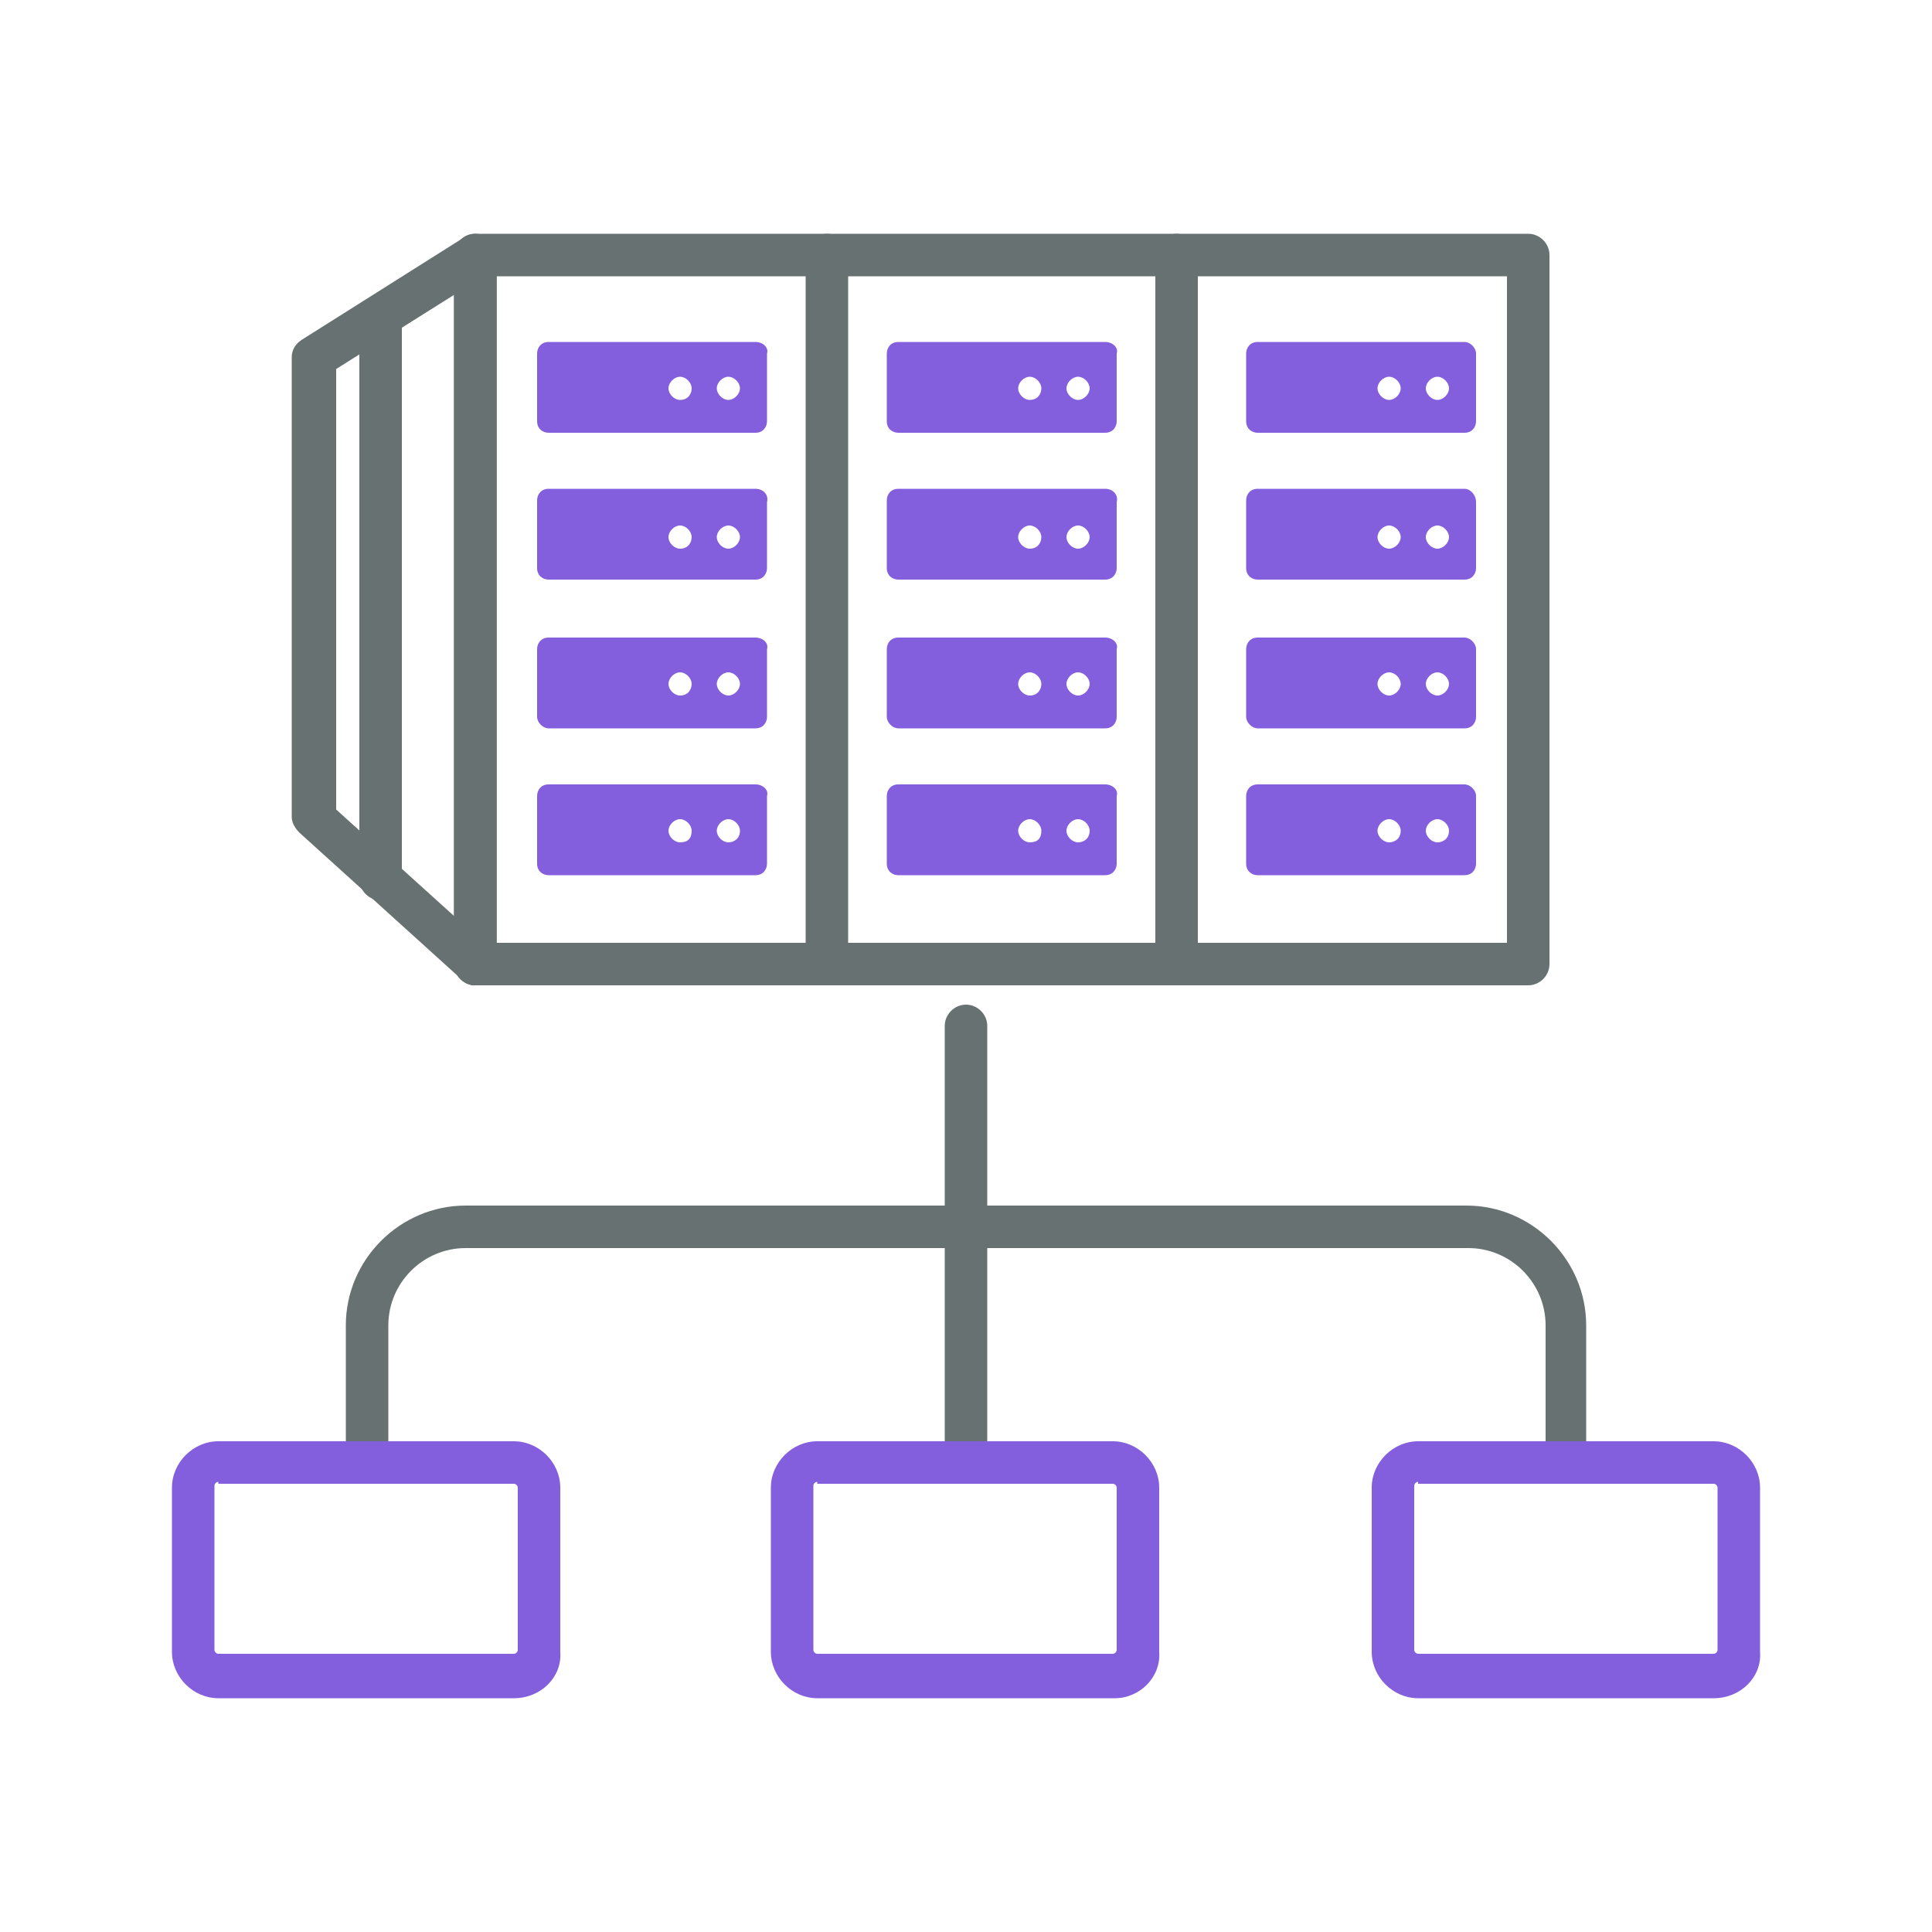 <?xml version="1.0" encoding="utf-8"?>
<!-- Generator: Adobe Illustrator 28.0.0, SVG Export Plug-In . SVG Version: 6.00 Build 0)  -->
<svg version="1.1" id="Layer_1" xmlns="http://www.w3.org/2000/svg" xmlns:xlink="http://www.w3.org/1999/xlink" x="0px" y="0px"
	 viewBox="0 0 100 100" style="enable-background:new 0 0 100 100;" xml:space="preserve">
<style type="text/css">
	.st0{fill:#677172;}
	.st1{fill:#835EDD;}
</style>
<g>
	<g>
		<g>
			<path class="st0" d="M24.6,51c-0.3,0-0.5-0.1-0.7-0.3l-8.4-7.6c-0.2-0.2-0.4-0.5-0.4-0.8V18.5c0-0.4,0.2-0.7,0.5-0.9l8.4-5.3
				c0.3-0.2,0.8-0.2,1.1,0c0.4,0.2,0.6,0.6,0.6,1v36.7c0,0.4-0.3,0.8-0.7,1C24.9,51,24.8,51,24.6,51z M17.4,41.9l6.2,5.6V15.2
				l-6.2,3.9V41.9z"/>
		</g>
		<g>
			<path class="st0" d="M19.7,46.6c-0.6,0-1.1-0.5-1.1-1.1v-29c0-0.6,0.5-1.1,1.1-1.1c0.6,0,1.1,0.5,1.1,1.1v29
				C20.8,46.1,20.3,46.6,19.7,46.6z"/>
		</g>
		<g>
			<path class="st0" d="M79.1,51H24.6c-0.6,0-1.1-0.5-1.1-1.1V13.2c0-0.6,0.5-1.1,1.1-1.1h54.5c0.6,0,1.1,0.5,1.1,1.1v36.7
				C80.2,50.5,79.7,51,79.1,51z M25.7,48.8H78V14.3H25.7V48.8z"/>
		</g>
		<g>
			<path class="st0" d="M24.6,51c-0.6,0-1.1-0.5-1.1-1.1V13.2c0-0.6,0.5-1.1,1.1-1.1s1.1,0.5,1.1,1.1v36.7
				C25.7,50.5,25.2,51,24.6,51z"/>
		</g>
		<g>
			<path class="st0" d="M42.8,51c-0.6,0-1.1-0.5-1.1-1.1V13.2c0-0.6,0.5-1.1,1.1-1.1c0.6,0,1.1,0.5,1.1,1.1v36.7
				C43.9,50.5,43.4,51,42.8,51z"/>
		</g>
		<g>
			<path class="st0" d="M60.9,51c-0.6,0-1.1-0.5-1.1-1.1V13.2c0-0.6,0.5-1.1,1.1-1.1s1.1,0.5,1.1,1.1v36.7C62,50.5,61.6,51,60.9,51z
				"/>
		</g>
		<g>
			<path class="st1" d="M39.1,25.3H28.4c-0.4,0-0.6,0.3-0.6,0.6v3.5c0,0.4,0.3,0.6,0.6,0.6h10.7c0.4,0,0.6-0.3,0.6-0.6V26
				C39.8,25.6,39.5,25.3,39.1,25.3z M35.2,28.4c-0.3,0-0.6-0.3-0.6-0.6c0-0.3,0.3-0.6,0.6-0.6c0.3,0,0.6,0.3,0.6,0.6
				C35.8,28.1,35.6,28.4,35.2,28.4z M37.7,28.4c-0.3,0-0.6-0.3-0.6-0.6c0-0.3,0.3-0.6,0.6-0.6c0.3,0,0.6,0.3,0.6,0.6
				C38.3,28.1,38,28.4,37.7,28.4z"/>
		</g>
		<g>
			<path class="st1" d="M39.1,33H28.4c-0.4,0-0.6,0.3-0.6,0.6v3.5c0,0.3,0.3,0.6,0.6,0.6h10.7c0.4,0,0.6-0.3,0.6-0.6v-3.5
				C39.8,33.3,39.5,33,39.1,33z M35.2,36c-0.3,0-0.6-0.3-0.6-0.6c0-0.3,0.3-0.6,0.6-0.6c0.3,0,0.6,0.3,0.6,0.6
				C35.8,35.7,35.6,36,35.2,36z M37.7,36c-0.3,0-0.6-0.3-0.6-0.6c0-0.3,0.3-0.6,0.6-0.6c0.3,0,0.6,0.3,0.6,0.6
				C38.3,35.7,38,36,37.7,36z"/>
		</g>
		<g>
			<path class="st1" d="M39.1,40.6H28.4c-0.4,0-0.6,0.3-0.6,0.6v3.5c0,0.4,0.3,0.6,0.6,0.6h10.7c0.4,0,0.6-0.3,0.6-0.6v-3.5
				C39.8,40.9,39.5,40.6,39.1,40.6z M35.2,43.6c-0.3,0-0.6-0.3-0.6-0.6c0-0.3,0.3-0.6,0.6-0.6c0.3,0,0.6,0.3,0.6,0.6
				C35.8,43.4,35.6,43.6,35.2,43.6z M37.7,43.6c-0.3,0-0.6-0.3-0.6-0.6c0-0.3,0.3-0.6,0.6-0.6c0.3,0,0.6,0.3,0.6,0.6
				C38.3,43.4,38,43.6,37.7,43.6z"/>
		</g>
		<g>
			<path class="st1" d="M39.1,17.7H28.4c-0.4,0-0.6,0.3-0.6,0.6v3.5c0,0.4,0.3,0.6,0.6,0.6h10.7c0.4,0,0.6-0.3,0.6-0.6v-3.5
				C39.8,18,39.5,17.7,39.1,17.7z M35.2,20.7c-0.3,0-0.6-0.3-0.6-0.6c0-0.3,0.3-0.6,0.6-0.6c0.3,0,0.6,0.3,0.6,0.6
				C35.8,20.4,35.6,20.7,35.2,20.7z M37.7,20.7c-0.3,0-0.6-0.3-0.6-0.6c0-0.3,0.3-0.6,0.6-0.6c0.3,0,0.6,0.3,0.6,0.6
				C38.3,20.4,38,20.7,37.7,20.7z"/>
		</g>
		<g>
			<path class="st1" d="M57.2,25.3H46.5c-0.4,0-0.6,0.3-0.6,0.6v3.5c0,0.4,0.3,0.6,0.6,0.6h10.7c0.4,0,0.6-0.3,0.6-0.6V26
				C57.9,25.6,57.6,25.3,57.2,25.3z M53.3,28.4c-0.3,0-0.6-0.3-0.6-0.6c0-0.3,0.3-0.6,0.6-0.6c0.3,0,0.6,0.3,0.6,0.6
				C53.9,28.1,53.7,28.4,53.3,28.4z M55.8,28.4c-0.3,0-0.6-0.3-0.6-0.6c0-0.3,0.3-0.6,0.6-0.6c0.3,0,0.6,0.3,0.6,0.6
				C56.4,28.1,56.1,28.4,55.8,28.4z"/>
		</g>
		<g>
			<path class="st1" d="M57.2,33H46.5c-0.4,0-0.6,0.3-0.6,0.6v3.5c0,0.3,0.3,0.6,0.6,0.6h10.7c0.4,0,0.6-0.3,0.6-0.6v-3.5
				C57.9,33.3,57.6,33,57.2,33z M53.3,36c-0.3,0-0.6-0.3-0.6-0.6c0-0.3,0.3-0.6,0.6-0.6c0.3,0,0.6,0.3,0.6,0.6
				C53.9,35.7,53.7,36,53.3,36z M55.8,36c-0.3,0-0.6-0.3-0.6-0.6c0-0.3,0.3-0.6,0.6-0.6c0.3,0,0.6,0.3,0.6,0.6
				C56.4,35.7,56.1,36,55.8,36z"/>
		</g>
		<g>
			<path class="st1" d="M57.2,40.6H46.5c-0.4,0-0.6,0.3-0.6,0.6v3.5c0,0.4,0.3,0.6,0.6,0.6h10.7c0.4,0,0.6-0.3,0.6-0.6v-3.5
				C57.9,40.9,57.6,40.6,57.2,40.6z M53.3,43.6c-0.3,0-0.6-0.3-0.6-0.6c0-0.3,0.3-0.6,0.6-0.6c0.3,0,0.6,0.3,0.6,0.6
				C53.9,43.4,53.7,43.6,53.3,43.6z M55.8,43.6c-0.3,0-0.6-0.3-0.6-0.6c0-0.3,0.3-0.6,0.6-0.6c0.3,0,0.6,0.3,0.6,0.6
				C56.4,43.4,56.1,43.6,55.8,43.6z"/>
		</g>
		<g>
			<path class="st1" d="M57.2,17.7H46.5c-0.4,0-0.6,0.3-0.6,0.6v3.5c0,0.4,0.3,0.6,0.6,0.6h10.7c0.4,0,0.6-0.3,0.6-0.6v-3.5
				C57.9,18,57.6,17.7,57.2,17.7z M53.3,20.7c-0.3,0-0.6-0.3-0.6-0.6c0-0.3,0.3-0.6,0.6-0.6c0.3,0,0.6,0.3,0.6,0.6
				C53.9,20.4,53.7,20.7,53.3,20.7z M55.8,20.7c-0.3,0-0.6-0.3-0.6-0.6c0-0.3,0.3-0.6,0.6-0.6c0.3,0,0.6,0.3,0.6,0.6
				C56.4,20.4,56.1,20.7,55.8,20.7z"/>
		</g>
		<g>
			<path class="st1" d="M75.8,25.3H65.1c-0.4,0-0.6,0.3-0.6,0.6v3.5c0,0.4,0.3,0.6,0.6,0.6h10.7c0.4,0,0.6-0.3,0.6-0.6V26
				C76.4,25.6,76.1,25.3,75.8,25.3z M71.9,28.4c-0.3,0-0.6-0.3-0.6-0.6c0-0.3,0.3-0.6,0.6-0.6c0.3,0,0.6,0.3,0.6,0.6
				C72.5,28.1,72.2,28.4,71.9,28.4z M74.4,28.4c-0.3,0-0.6-0.3-0.6-0.6c0-0.3,0.3-0.6,0.6-0.6c0.3,0,0.6,0.3,0.6,0.6
				C75,28.1,74.7,28.4,74.4,28.4z"/>
		</g>
		<g>
			<path class="st1" d="M75.8,33H65.1c-0.4,0-0.6,0.3-0.6,0.6v3.5c0,0.3,0.3,0.6,0.6,0.6h10.7c0.4,0,0.6-0.3,0.6-0.6v-3.5
				C76.4,33.3,76.1,33,75.8,33z M71.9,36c-0.3,0-0.6-0.3-0.6-0.6c0-0.3,0.3-0.6,0.6-0.6c0.3,0,0.6,0.3,0.6,0.6
				C72.5,35.7,72.2,36,71.9,36z M74.4,36c-0.3,0-0.6-0.3-0.6-0.6c0-0.3,0.3-0.6,0.6-0.6c0.3,0,0.6,0.3,0.6,0.6
				C75,35.7,74.7,36,74.4,36z"/>
		</g>
		<g>
			<path class="st1" d="M75.8,40.6H65.1c-0.4,0-0.6,0.3-0.6,0.6v3.5c0,0.4,0.3,0.6,0.6,0.6h10.7c0.4,0,0.6-0.3,0.6-0.6v-3.5
				C76.4,40.9,76.1,40.6,75.8,40.6z M71.9,43.6c-0.3,0-0.6-0.3-0.6-0.6c0-0.3,0.3-0.6,0.6-0.6c0.3,0,0.6,0.3,0.6,0.6
				C72.5,43.4,72.2,43.6,71.9,43.6z M74.4,43.6c-0.3,0-0.6-0.3-0.6-0.6c0-0.3,0.3-0.6,0.6-0.6c0.3,0,0.6,0.3,0.6,0.6
				C75,43.4,74.7,43.6,74.4,43.6z"/>
		</g>
		<g>
			<path class="st1" d="M75.8,17.7H65.1c-0.4,0-0.6,0.3-0.6,0.6v3.5c0,0.4,0.3,0.6,0.6,0.6h10.7c0.4,0,0.6-0.3,0.6-0.6v-3.5
				C76.4,18,76.1,17.7,75.8,17.7z M71.9,20.7c-0.3,0-0.6-0.3-0.6-0.6c0-0.3,0.3-0.6,0.6-0.6c0.3,0,0.6,0.3,0.6,0.6
				C72.5,20.4,72.2,20.7,71.9,20.7z M74.4,20.7c-0.3,0-0.6-0.3-0.6-0.6c0-0.3,0.3-0.6,0.6-0.6c0.3,0,0.6,0.3,0.6,0.6
				C75,20.4,74.7,20.7,74.4,20.7z"/>
		</g>
	</g>
	<g>
		<g>
			<path class="st0" d="M50,76.7c-0.6,0-1.1-0.5-1.1-1.1V53.1c0-0.6,0.5-1.1,1.1-1.1c0.6,0,1.1,0.5,1.1,1.1v22.5
				C51.1,76.2,50.6,76.7,50,76.7z"/>
		</g>
		<g>
			<path class="st0" d="M81.1,76.7c-0.6,0-1.1-0.5-1.1-1.1v-7c0-2.2-1.8-4-4-4H24.1c-2.2,0-4,1.8-4,4v7c0,0.6-0.5,1.1-1.1,1.1
				s-1.1-0.5-1.1-1.1v-7c0-3.4,2.8-6.2,6.2-6.2h51.8c3.4,0,6.2,2.8,6.2,6.2v7C82.2,76.2,81.7,76.7,81.1,76.7z"/>
		</g>
	</g>
	<g>
		<path class="st1" d="M26.6,87.9H11.3c-1.3,0-2.4-1.1-2.4-2.4V77c0-1.3,1.1-2.4,2.4-2.4h15.3c1.3,0,2.4,1.1,2.4,2.4v8.5
			C29.1,86.8,28,87.9,26.6,87.9z M11.3,76.7c-0.1,0-0.2,0.1-0.2,0.2v8.5c0,0.1,0.1,0.2,0.2,0.2h15.3c0.1,0,0.2-0.1,0.2-0.2V77
			c0-0.1-0.1-0.2-0.2-0.2H11.3z"/>
	</g>
	<g>
		<path class="st1" d="M57.7,87.9H42.3c-1.3,0-2.4-1.1-2.4-2.4V77c0-1.3,1.1-2.4,2.4-2.4h15.3c1.3,0,2.4,1.1,2.4,2.4v8.5
			C60.1,86.8,59,87.9,57.7,87.9z M42.3,76.7c-0.1,0-0.2,0.1-0.2,0.2v8.5c0,0.1,0.1,0.2,0.2,0.2h15.3c0.1,0,0.2-0.1,0.2-0.2V77
			c0-0.1-0.1-0.2-0.2-0.2H42.3z"/>
	</g>
	<g>
		<path class="st1" d="M88.7,87.9H73.4c-1.3,0-2.4-1.1-2.4-2.4V77c0-1.3,1.1-2.4,2.4-2.4h15.3c1.3,0,2.4,1.1,2.4,2.4v8.5
			C91.2,86.8,90.1,87.9,88.7,87.9z M73.4,76.7c-0.1,0-0.2,0.1-0.2,0.2v8.5c0,0.1,0.1,0.2,0.2,0.2h15.3c0.1,0,0.2-0.1,0.2-0.2V77
			c0-0.1-0.1-0.2-0.2-0.2H73.4z"/>
	</g>
</g>
</svg>
